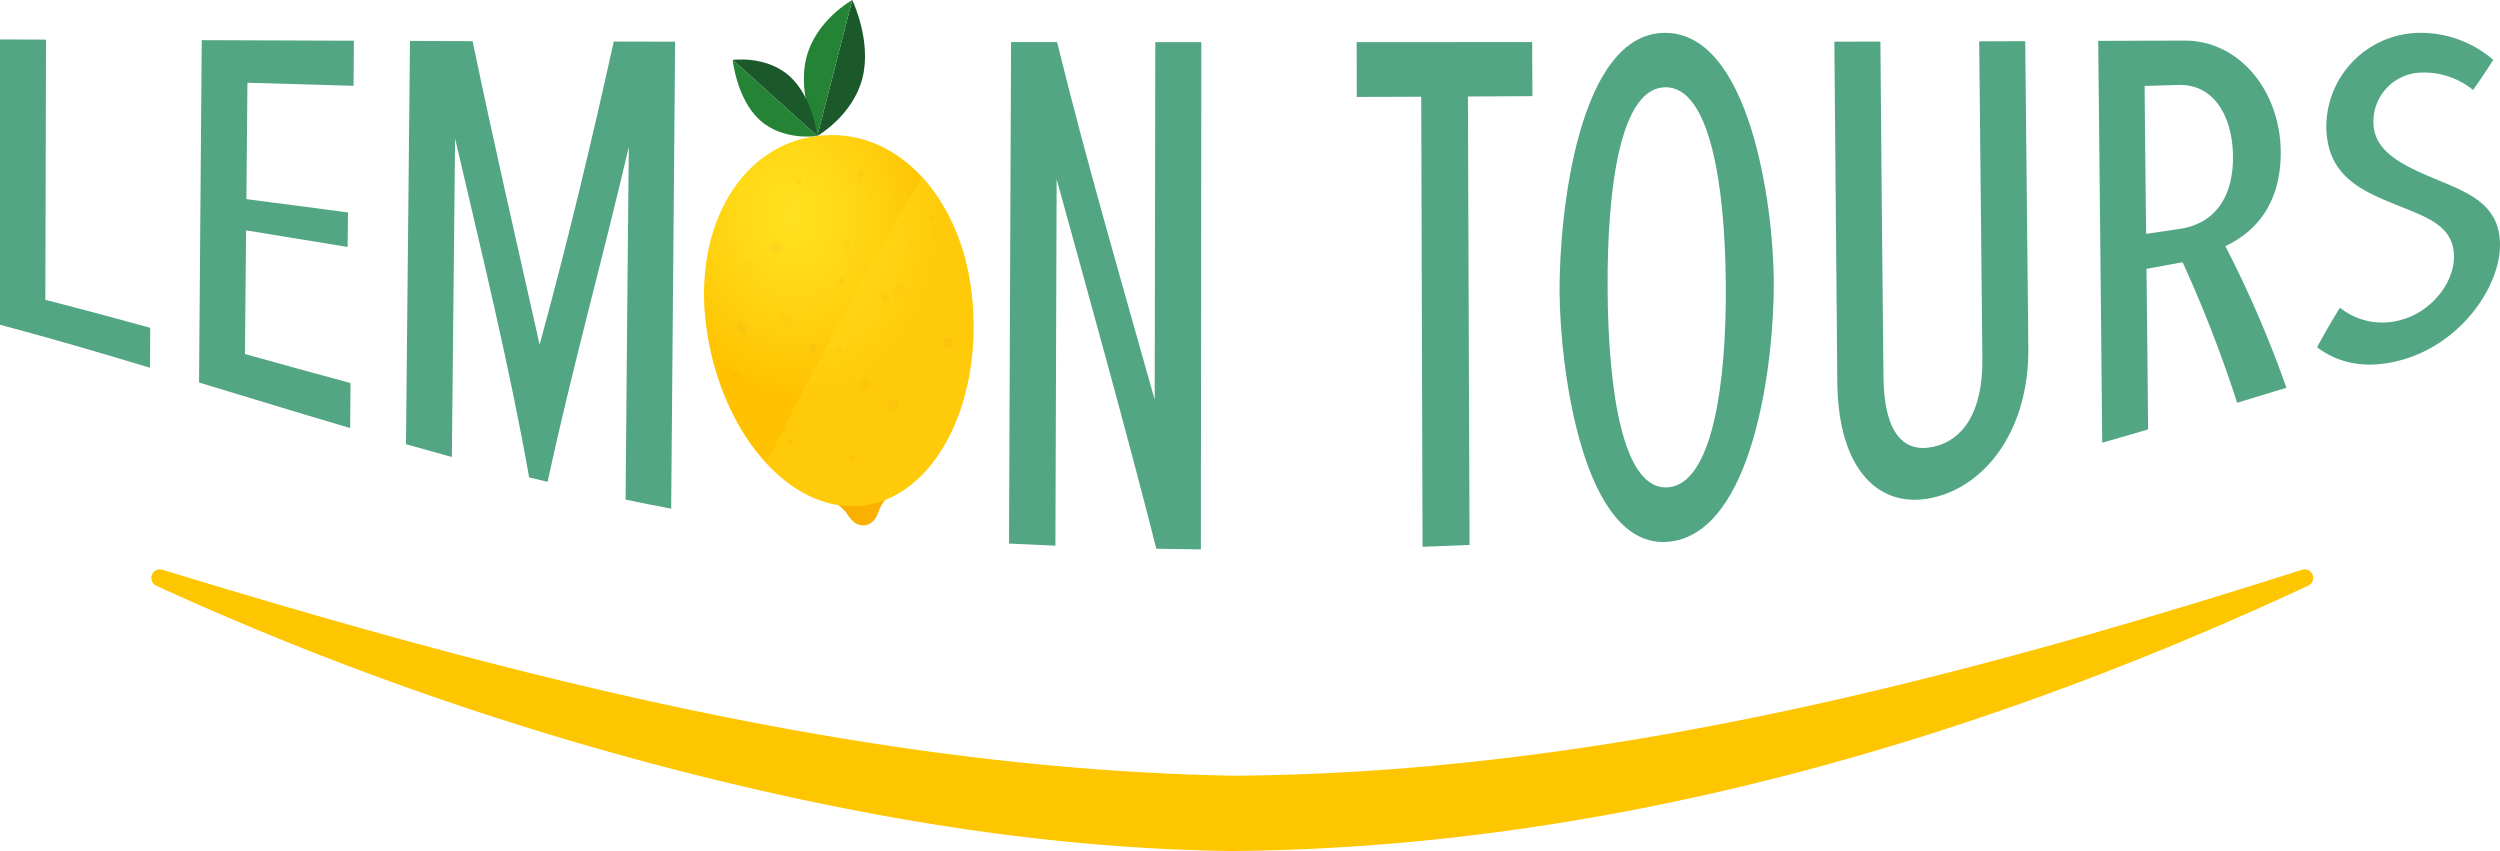<svg xmlns="http://www.w3.org/2000/svg" xmlns:xlink="http://www.w3.org/1999/xlink" width="316" height="107.575" viewBox="0 0 316 107.575">
  <defs>
    <clipPath id="clip-path">
      <rect id="Rectangle_109" data-name="Rectangle 109" width="316" height="107.575" fill="none"/>
    </clipPath>
    <clipPath id="clip-path-3">
      <path id="Path_108" data-name="Path 108" d="M150.711,26.285c-10.1,1.215-16.128,12.35-13.837,25.427,2.259,13.03,10.891,22.36,19.648,21.28,8.755-1.1,14.837-12.259,13.834-25.445-.922-12.414-8.514-21.381-17.776-21.383a14.661,14.661,0,0,0-1.869.121" transform="translate(-136.389 -26.164)" fill="none"/>
    </clipPath>
    <radialGradient id="radial-gradient" cx="0.413" cy="0.223" r="0.443" gradientUnits="objectBoundingBox">
      <stop offset="0" stop-color="#ffe220"/>
      <stop offset="0.446" stop-color="#ffd614"/>
      <stop offset="1" stop-color="#ffc100"/>
    </radialGradient>
    <clipPath id="clip-path-5">
      <rect id="Rectangle_79" data-name="Rectangle 79" width="26.21" height="41.62" fill="none"/>
    </clipPath>
    <clipPath id="clip-path-6">
      <rect id="Rectangle_93" data-name="Rectangle 93" width="27.598" height="35.612" fill="none"/>
    </clipPath>
    <clipPath id="clip-path-7">
      <rect id="Rectangle_80" data-name="Rectangle 80" width="0.572" height="0.656" fill="none"/>
    </clipPath>
    <clipPath id="clip-path-8">
      <rect id="Rectangle_81" data-name="Rectangle 81" width="0.706" height="0.81" fill="none"/>
    </clipPath>
    <clipPath id="clip-path-9">
      <rect id="Rectangle_82" data-name="Rectangle 82" width="1.144" height="1.314" fill="none"/>
    </clipPath>
    <clipPath id="clip-path-10">
      <rect id="Rectangle_83" data-name="Rectangle 83" width="1.149" height="1.319" fill="none"/>
    </clipPath>
    <clipPath id="clip-path-11">
      <rect id="Rectangle_84" data-name="Rectangle 84" width="1.413" height="1.622" fill="none"/>
    </clipPath>
    <clipPath id="clip-path-12">
      <rect id="Rectangle_85" data-name="Rectangle 85" width="1.216" height="1.396" fill="none"/>
    </clipPath>
    <clipPath id="clip-path-13">
      <rect id="Rectangle_86" data-name="Rectangle 86" width="0.837" height="0.96" fill="none"/>
    </clipPath>
    <clipPath id="clip-path-14">
      <rect id="Rectangle_87" data-name="Rectangle 87" width="1" height="1.148" fill="none"/>
    </clipPath>
    <clipPath id="clip-path-15">
      <rect id="Rectangle_88" data-name="Rectangle 88" width="0.757" height="0.87" fill="none"/>
    </clipPath>
    <clipPath id="clip-path-16">
      <rect id="Rectangle_89" data-name="Rectangle 89" width="0.53" height="0.609" fill="none"/>
    </clipPath>
    <clipPath id="clip-path-17">
      <rect id="Rectangle_90" data-name="Rectangle 90" width="1.458" height="1.674" fill="none"/>
    </clipPath>
    <clipPath id="clip-path-18">
      <rect id="Rectangle_91" data-name="Rectangle 91" width="0.761" height="0.874" fill="none"/>
    </clipPath>
    <clipPath id="clip-path-19">
      <rect id="Rectangle_92" data-name="Rectangle 92" width="1.209" height="1.387" fill="none"/>
    </clipPath>
    <clipPath id="clip-path-20">
      <rect id="Rectangle_107" data-name="Rectangle 107" width="27.683" height="35.769" fill="none"/>
    </clipPath>
    <clipPath id="clip-path-23">
      <rect id="Rectangle_96" data-name="Rectangle 96" width="1.144" height="1.313" fill="none"/>
    </clipPath>
    <clipPath id="clip-path-24">
      <rect id="Rectangle_97" data-name="Rectangle 97" width="1.15" height="1.319" fill="none"/>
    </clipPath>
    <clipPath id="clip-path-25">
      <rect id="Rectangle_98" data-name="Rectangle 98" width="1.413" height="1.621" fill="none"/>
    </clipPath>
    <clipPath id="clip-path-27">
      <rect id="Rectangle_100" data-name="Rectangle 100" width="0.837" height="0.961" fill="none"/>
    </clipPath>
    <clipPath id="clip-path-30">
      <rect id="Rectangle_103" data-name="Rectangle 103" width="0.53" height="0.608" fill="none"/>
    </clipPath>
    <clipPath id="clip-path-33">
      <rect id="Rectangle_106" data-name="Rectangle 106" width="1.209" height="1.388" fill="none"/>
    </clipPath>
  </defs>
  <g id="Group_287" data-name="Group 287" clip-path="url(#clip-path)">
    <g id="Group_195" data-name="Group 195">
      <g id="Group_194" data-name="Group 194" clip-path="url(#clip-path)">
        <path id="Path_93" data-name="Path 93" d="M0,43.7V7.641l5.816.02c-.034,18.323-.051,17.187-.085,32.887,5.292,1.366,7.944,2.085,13.256,3.54-.011,1.891-.017,2.891-.028,5.051C11.352,46.863,7.559,45.739,0,43.7" transform="translate(0 -2.656)" fill="#53a683"/>
        <path id="Path_94" data-name="Path 94" d="M38.559,51.054c.091-14.425.251-28.849.341-43.275l19.236.072c-.019,2.4-.029,3.53-.048,5.7-5.366-.151-8.047-.229-13.41-.384-.053,6.795-.08,9.38-.132,14.706,5.133.679,7.7,1.02,12.841,1.683-.019,1.754-.029,2.619-.048,4.366-5.137-.829-7.7-1.256-12.832-2.1-.057,5.68-.085,8.368-.142,15.634,5.329,1.479,8,2.224,13.342,3.667-.02,2.163-.029,3.292-.048,5.688C50,54.546,46.179,53.36,38.559,51.054" transform="translate(-13.401 -2.704)" fill="#53a683"/>
        <path id="Path_95" data-name="Path 95" d="M106.409,65.906q.178-22.286.405-44.573c-3.3,14.143-7.2,28.132-10.271,42.33-.932-.227-1.4-.342-2.328-.574C91.662,48.683,88.16,34.5,84.857,20.26q-.209,20.133-.408,40.266c-2.323-.637-3.483-.962-5.8-1.623q.238-25.487.506-50.974l7.914.027c2.669,12.835,5.6,25.575,8.471,38.366,3.48-12.723,6.531-25.433,9.372-38.314l7.758.017q-.236,29.514-.5,59.028c-2.3-.433-3.455-.663-5.756-1.146" transform="translate(-27.333 -2.756)" fill="#53a683"/>
        <path id="Path_96" data-name="Path 96" d="M214.1,72.2c-3.967-15.64-8.323-31.153-12.6-46.711q-.078,23.16-.157,46.32c-2.347-.1-3.519-.15-5.865-.269q.126-31.694.258-63.389l5.819,0c3.721,15.176,8.116,30.167,12.337,45.207q.04-22.6.076-45.2h5.819q-.026,32.061-.057,64.123c-2.254-.025-3.381-.042-5.635-.087" transform="translate(-67.939 -2.833)" fill="#53a683"/>
        <path id="Path_97" data-name="Path 97" d="M271.154,71.947q-.073-28.445-.164-56.89c-3.261.013-4.891.018-8.152.027,0-2.7-.007-4.078-.012-6.925,8.875,0,13.313-.006,22.188-.014.012,2.811.018,4.174.029,6.837-3.261.022-4.891.031-8.152.048q.1,28.34.207,56.681c-2.378.106-3.567.154-5.945.237" transform="translate(-91.346 -2.83)" fill="#53a683"/>
        <path id="Path_98" data-name="Path 98" d="M315.471,6.366c10.664-.008,13.675,21.537,13.744,31.342.072,10.376-2.6,32.016-13.325,32.984-10.891.984-13.711-22.227-13.752-31.645-.044-9.838,2.372-32.673,13.333-32.681m.041,6.877c-5.588.048-7.384,12.2-7.3,25.591.08,13.207,2.024,25.425,7.639,24.98,5.538-.438,7.4-12.825,7.3-25.68-.1-13.028-2.125-24.939-7.636-24.891" transform="translate(-105.009 -2.213)" fill="#53a683"/>
        <path id="Path_99" data-name="Path 99" d="M355.377,8.04l5.819-.012q.167,21.191.388,42.383c.065,7.134,2.577,9.652,6.3,8.839s6.263-4.336,6.2-11.094q-.209-20.08-.4-40.161l5.819-.018q.18,19.39.393,38.781c.1,10.056-5.121,17.279-11.956,18.892s-12.093-3.418-12.191-14.587q-.191-21.511-.373-43.022" transform="translate(-123.513 -2.772)" fill="#53a683"/>
        <path id="Path_100" data-name="Path 100" d="M424.049,53.643a164.036,164.036,0,0,0-6.89-17.758c-1.825.333-2.737.5-4.563.826.078,7.157.117,10.656.2,20.3-2.317.681-3.476,1.018-5.8,1.682Q406.758,33.3,406.488,7.9l10.861-.039c7.058-.026,12.142,6.46,12.21,13.988.065,7.281-3.844,10.519-7,11.995a143.111,143.111,0,0,1,7.723,17.905c-2.49.756-3.737,1.135-6.232,1.889M416.62,13.474l-4.265.121c.077,8.559.115,11.769.192,18.7,1.7-.251,2.554-.377,4.257-.632,4.563-.681,6.768-4.2,6.72-9.161s-2.33-9.158-6.9-9.028" transform="translate(-141.276 -2.733)" fill="#53a683"/>
        <path id="Path_101" data-name="Path 101" d="M451.784,41.109a8.574,8.574,0,0,0,7.768,1.525c3.753-1.021,6.652-4.611,6.643-8-.01-3.932-3.55-5-7.257-6.515-4.246-1.737-8.832-3.573-8.879-9.916a11.91,11.91,0,0,1,11.87-11.84,14.087,14.087,0,0,1,9.233,3.414c-1.022,1.606-1.533,2.36-2.552,3.811a9.835,9.835,0,0,0-6.586-2.2,6.2,6.2,0,0,0-6.01,6.248c.022,3.529,3.222,5.193,6.757,6.749,4.345,1.912,9.243,3.134,9.243,8.781,0,5.233-4.793,12.288-12.136,14.461-4.514,1.336-8.2.6-10.987-1.522,1.156-2.122,1.734-3.116,2.892-5" transform="translate(-156.014 -2.213)" fill="#53a683"/>
        <path id="Path_102" data-name="Path 102" d="M30.709,110.353c44.035,13.442,89.122,25.173,135.3,26.029,45.939-.258,91.416-12.091,135.15-26.035a1.082,1.082,0,0,1,.806,2c-42.528,19.8-88.683,33.145-136.017,33.557-23.69-.288-47.073-4.3-69.909-10.146a394.788,394.788,0,0,1-66.146-23.4,1.083,1.083,0,0,1,.812-2" transform="translate(-10.173 -38.333)" fill="#fec600"/>
        <path id="Path_103" data-name="Path 103" d="M165.279,97.175a11.051,11.051,0,0,1-3.3-.054,5.888,5.888,0,0,1,1.186,1.041c.56.731,1.093,1.815,2.449,1.711,1.34-.231,1.592-1.413,1.955-2.259a5.86,5.86,0,0,1,.9-1.3,11.059,11.059,0,0,1-3.186.861" transform="translate(-56.297 -33.474)" fill="#f9b000"/>
        <path id="Path_104" data-name="Path 104" d="M162.758,0s2.5,5.156,1.279,9.9-5.7,7.288-5.7,7.288Z" transform="translate(-55.032)" fill="#1b582a"/>
        <path id="Path_105" data-name="Path 105" d="M157.435,17.191s-2.591-5.19-1.371-9.937S161.853,0,161.853,0Z" transform="translate(-54.127)" fill="#258336"/>
        <path id="Path_106" data-name="Path 106" d="M141.949,11.579s4.239-.6,7.192,2.057,3.5,7.56,3.5,7.56Z" transform="translate(-49.335 -4.004)" fill="#1b582a"/>
        <path id="Path_107" data-name="Path 107" d="M152.643,21.226s-4.288.671-7.241-1.985-3.453-7.632-3.453-7.632Z" transform="translate(-49.335 -4.035)" fill="#258336"/>
      </g>
    </g>
    <g id="Group_197" data-name="Group 197" transform="translate(88.986 17.071)">
      <g id="Group_196" data-name="Group 196" clip-path="url(#clip-path-3)">
        <rect id="Rectangle_78" data-name="Rectangle 78" width="42.409" height="52.082" transform="matrix(0.992, -0.123, 0.123, 0.992, -7.675, 0.73)" fill="url(#radial-gradient)"/>
      </g>
    </g>
    <g id="Group_286" data-name="Group 286">
      <g id="Group_285" data-name="Group 285" clip-path="url(#clip-path)">
        <g id="Group_200" data-name="Group 200" transform="translate(96.864 22.363)" opacity="0.3" style="mix-blend-mode: multiply;isolation: isolate">
          <g id="Group_199" data-name="Group 199">
            <g id="Group_198" data-name="Group 198" clip-path="url(#clip-path-5)">
              <path id="Path_109" data-name="Path 109" d="M168.155,34.276c-7.3,12.3-13.715,24.109-19.692,36.186,3.832,4.116,8.148,5.861,12.254,5.346s7.865-3.257,10.571-8.186c5.319-9.793,4.437-25.118-3.133-33.347" transform="translate(-148.463 -34.276)" fill="#ffe220"/>
            </g>
          </g>
        </g>
        <g id="Group_242" data-name="Group 242" transform="translate(93.135 21.575)" opacity="0.1" style="mix-blend-mode: multiply;isolation: isolate">
          <g id="Group_241" data-name="Group 241">
            <g id="Group_240" data-name="Group 240" clip-path="url(#clip-path-6)">
              <g id="Group_203" data-name="Group 203" transform="translate(16.573 34.956)" opacity="0.2">
                <g id="Group_202" data-name="Group 202">
                  <g id="Group_201" data-name="Group 201" clip-path="url(#clip-path-7)">
                    <path id="Path_110" data-name="Path 110" d="M168.354,86.655a.294.294,0,0,1,.356.236.325.325,0,0,1-.193.4.293.293,0,0,1-.355-.235.325.325,0,0,1,.192-.4" transform="translate(-168.149 -86.645)" fill="#bb3545"/>
                  </g>
                </g>
              </g>
              <g id="Group_206" data-name="Group 206" transform="translate(5.67 32.385)" opacity="0.34">
                <g id="Group_205" data-name="Group 205">
                  <g id="Group_204" data-name="Group 204" clip-path="url(#clip-path-8)">
                    <path id="Path_111" data-name="Path 111" d="M151.811,82.707a.408.408,0,0,1,.331.441.356.356,0,0,1-.373.365.408.408,0,0,1-.332-.441.357.357,0,0,1,.373-.365" transform="translate(-151.437 -82.705)" fill="#bb3545"/>
                  </g>
                </g>
              </g>
              <g id="Group_209" data-name="Group 209" transform="translate(23.598 28.081)" opacity="0.14">
                <g id="Group_208" data-name="Group 208">
                  <g id="Group_207" data-name="Group 207" clip-path="url(#clip-path-9)">
                    <path id="Path_112" data-name="Path 112" d="M179.325,76.128a.589.589,0,0,1,.711.471.65.65,0,0,1-.386.8.589.589,0,0,1-.711-.471.65.65,0,0,1,.386-.8" transform="translate(-178.915 -76.107)" fill="#bb3545"/>
                  </g>
                </g>
              </g>
              <g id="Group_212" data-name="Group 212" transform="translate(15.58 26.39)" opacity="0.23">
                <g id="Group_211" data-name="Group 211">
                  <g id="Group_210" data-name="Group 210" clip-path="url(#clip-path-10)">
                    <path id="Path_113" data-name="Path 113" d="M167.234,73.518a.665.665,0,0,1,.54.718.581.581,0,0,1-.607.6.663.663,0,0,1-.54-.718.58.58,0,0,1,.607-.6" transform="translate(-166.626 -73.515)" fill="#bb3545"/>
                  </g>
                </g>
              </g>
              <g id="Group_215" data-name="Group 215" transform="translate(4.193 8.991)" opacity="0.4">
                <g id="Group_214" data-name="Group 214">
                  <g id="Group_213" data-name="Group 213" clip-path="url(#clip-path-11)">
                    <path id="Path_114" data-name="Path 114" d="M149.68,46.874a.727.727,0,0,1,.878.581.8.8,0,0,1-.476.988.727.727,0,0,1-.878-.581.8.8,0,0,1,.476-.988" transform="translate(-149.174 -46.848)" fill="#bb3545"/>
                  </g>
                </g>
              </g>
              <g id="Group_218" data-name="Group 218" transform="translate(0 19.233)" opacity="0.44">
                <g id="Group_217" data-name="Group 217">
                  <g id="Group_216" data-name="Group 216" clip-path="url(#clip-path-12)">
                    <path id="Path_115" data-name="Path 115" d="M143.39,62.55a.7.7,0,0,1,.572.759.615.615,0,0,1-.643.63.7.7,0,0,1-.571-.759.614.614,0,0,1,.642-.63" transform="translate(-142.747 -62.547)" fill="#bb3545"/>
                  </g>
                </g>
              </g>
              <g id="Group_221" data-name="Group 221" transform="translate(12.828 13.505)" opacity="0.41">
                <g id="Group_220" data-name="Group 220">
                  <g id="Group_219" data-name="Group 219" clip-path="url(#clip-path-13)">
                    <path id="Path_116" data-name="Path 116" d="M162.707,53.782a.431.431,0,0,1,.521.344.476.476,0,0,1-.283.585.431.431,0,0,1-.521-.344.476.476,0,0,1,.283-.585" transform="translate(-162.408 -53.767)" fill="#bb3545"/>
                  </g>
                </g>
              </g>
              <g id="Group_224" data-name="Group 224" transform="translate(9.064 21.845)" opacity="0.43">
                <g id="Group_223" data-name="Group 223">
                  <g id="Group_222" data-name="Group 222" clip-path="url(#clip-path-14)">
                    <path id="Path_117" data-name="Path 117" d="M157.169,66.552a.577.577,0,0,1,.47.625.5.5,0,0,1-.528.517.578.578,0,0,1-.47-.624.506.506,0,0,1,.528-.518" transform="translate(-156.64 -66.549)" fill="#bb3545"/>
                  </g>
                </g>
              </g>
              <g id="Group_227" data-name="Group 227" transform="translate(7.464 0.981)" opacity="0.41">
                <g id="Group_226" data-name="Group 226">
                  <g id="Group_225" data-name="Group 225" clip-path="url(#clip-path-15)">
                    <path id="Path_118" data-name="Path 118" d="M154.588,34.574a.438.438,0,0,1,.356.474.383.383,0,0,1-.4.392.438.438,0,0,1-.356-.473.384.384,0,0,1,.4-.393" transform="translate(-154.187 -34.572)" fill="#bb3545"/>
                  </g>
                </g>
              </g>
              <g id="Group_230" data-name="Group 230" transform="translate(24.236 5.738)" opacity="0.49">
                <g id="Group_229" data-name="Group 229">
                  <g id="Group_228" data-name="Group 228" clip-path="url(#clip-path-16)">
                    <path id="Path_119" data-name="Path 119" d="M179.905,42.242a.3.3,0,0,1,.179-.371.273.273,0,0,1,.329.218.3.3,0,0,1-.179.371.273.273,0,0,1-.329-.218" transform="translate(-179.894 -41.862)" fill="#bb3545"/>
                  </g>
                </g>
              </g>
              <g id="Group_233" data-name="Group 233" transform="translate(19.81 14.223)" opacity="0.26">
                <g id="Group_232" data-name="Group 232">
                  <g id="Group_231" data-name="Group 231" clip-path="url(#clip-path-17)">
                    <path id="Path_120" data-name="Path 120" d="M173.111,55.627a.737.737,0,0,1,.771-.755.842.842,0,0,1,.685.911.737.737,0,0,1-.771.755.842.842,0,0,1-.685-.911" transform="translate(-173.11 -54.868)" fill="#bb3545"/>
                  </g>
                </g>
              </g>
              <g id="Group_236" data-name="Group 236" transform="translate(15.329)" opacity="0.49">
                <g id="Group_235" data-name="Group 235">
                  <g id="Group_234" data-name="Group 234" clip-path="url(#clip-path-18)">
                    <path id="Path_121" data-name="Path 121" d="M166.258,33.615a.432.432,0,0,1,.256-.532.391.391,0,0,1,.473.313.432.432,0,0,1-.256.532.391.391,0,0,1-.473-.313" transform="translate(-166.242 -33.068)" fill="#bb3545"/>
                  </g>
                </g>
              </g>
              <g id="Group_239" data-name="Group 239" transform="translate(26.389 19.175)" opacity="0.11">
                <g id="Group_238" data-name="Group 238">
                  <g id="Group_237" data-name="Group 237" clip-path="url(#clip-path-19)">
                    <path id="Path_122" data-name="Path 122" d="M183.193,63.086a.611.611,0,0,1,.639-.626.7.7,0,0,1,.568.756.61.61,0,0,1-.638.626.7.7,0,0,1-.568-.755" transform="translate(-183.193 -62.457)" fill="#bb3545"/>
                  </g>
                </g>
              </g>
            </g>
          </g>
        </g>
        <g id="Group_284" data-name="Group 284" transform="translate(92.733 22.597)" opacity="0.1" style="mix-blend-mode: multiply;isolation: isolate">
          <g id="Group_283" data-name="Group 283">
            <g id="Group_282" data-name="Group 282" clip-path="url(#clip-path-20)">
              <g id="Group_245" data-name="Group 245" transform="translate(15.612)" opacity="0.2">
                <g id="Group_244" data-name="Group 244">
                  <g id="Group_243" data-name="Group 243" clip-path="url(#clip-path-7)">
                    <path id="Path_123" data-name="Path 123" d="M166.333,35.29a.328.328,0,0,1-.273-.353.29.29,0,0,1,.3-.3.329.329,0,0,1,.273.352.29.29,0,0,1-.3.3" transform="translate(-166.059 -34.635)" fill="#bb3545"/>
                  </g>
                </g>
              </g>
              <g id="Group_248" data-name="Group 248" transform="translate(25.201 6.312)" opacity="0.34">
                <g id="Group_247" data-name="Group 247">
                  <g id="Group_246" data-name="Group 246" clip-path="url(#clip-path-8)">
                    <path id="Path_124" data-name="Path 124" d="M180.976,45.085a.442.442,0,0,1-.192-.536.328.328,0,0,1,.461-.2.442.442,0,0,1,.192.536.327.327,0,0,1-.461.2" transform="translate(-180.757 -44.31)" fill="#bb3545"/>
                  </g>
                </g>
              </g>
              <g id="Group_251" data-name="Group 251" transform="translate(6.469 3.044)" opacity="0.14">
                <g id="Group_250" data-name="Group 250">
                  <g id="Group_249" data-name="Group 249" clip-path="url(#clip-path-23)">
                    <path id="Path_125" data-name="Path 125" d="M152.593,40.612a.658.658,0,0,1-.546-.707.581.581,0,0,1,.6-.6.659.659,0,0,1,.547.707.581.581,0,0,1-.6.6" transform="translate(-152.046 -39.301)" fill="#bb3545"/>
                  </g>
                </g>
              </g>
              <g id="Group_254" data-name="Group 254" transform="translate(13.654 7.623)" opacity="0.23">
                <g id="Group_253" data-name="Group 253">
                  <g id="Group_252" data-name="Group 252" clip-path="url(#clip-path-24)">
                    <path id="Path_126" data-name="Path 126" d="M163.414,47.578a.719.719,0,0,1-.313-.873.534.534,0,0,1,.75-.328.72.72,0,0,1,.313.873.533.533,0,0,1-.75.328" transform="translate(-163.058 -46.318)" fill="#bb3545"/>
                  </g>
                </g>
              </g>
              <g id="Group_257" data-name="Group 257" transform="translate(19.38 27.796)" opacity="0.4">
                <g id="Group_256" data-name="Group 256">
                  <g id="Group_255" data-name="Group 255" clip-path="url(#clip-path-25)">
                    <path id="Path_127" data-name="Path 127" d="M172.51,78.856a.814.814,0,0,1-.675-.872.717.717,0,0,1,.737-.744.813.813,0,0,1,.675.872.718.718,0,0,1-.737.744" transform="translate(-171.835 -77.237)" fill="#bb3545"/>
                  </g>
                </g>
              </g>
              <g id="Group_260" data-name="Group 260" transform="translate(26.467 20.058)" opacity="0.44">
                <g id="Group_259" data-name="Group 259">
                  <g id="Group_258" data-name="Group 258" clip-path="url(#clip-path-12)">
                    <path id="Path_128" data-name="Path 128" d="M183.073,66.711a.761.761,0,0,1-.331-.923.564.564,0,0,1,.794-.347.76.76,0,0,1,.33.923.563.563,0,0,1-.793.347" transform="translate(-182.697 -65.378)" fill="#bb3545"/>
                  </g>
                </g>
              </g>
              <g id="Group_263" data-name="Group 263" transform="translate(12.874 21.091)" opacity="0.41">
                <g id="Group_262" data-name="Group 262">
                  <g id="Group_261" data-name="Group 261" clip-path="url(#clip-path-27)">
                    <path id="Path_129" data-name="Path 129" d="M162.263,67.92a.482.482,0,0,1-.4-.517.426.426,0,0,1,.437-.441.482.482,0,0,1,.4.517.425.425,0,0,1-.436.441" transform="translate(-161.863 -66.961)" fill="#bb3545"/>
                  </g>
                </g>
              </g>
              <g id="Group_266" data-name="Group 266" transform="translate(18.715 14.502)" opacity="0.43">
                <g id="Group_265" data-name="Group 265">
                  <g id="Group_264" data-name="Group 264" clip-path="url(#clip-path-14)">
                    <path id="Path_130" data-name="Path 130" d="M171.125,57.959a.627.627,0,0,1-.272-.759.464.464,0,0,1,.653-.286.626.626,0,0,1,.271.759.463.463,0,0,1-.652.286" transform="translate(-170.815 -56.862)" fill="#bb3545"/>
                  </g>
                </g>
              </g>
              <g id="Group_269" data-name="Group 269" transform="translate(14.506 34.899)" opacity="0.41">
                <g id="Group_268" data-name="Group 268">
                  <g id="Group_267" data-name="Group 267" clip-path="url(#clip-path-15)">
                    <path id="Path_131" data-name="Path 131" d="M164.6,88.955a.474.474,0,0,1-.206-.575.352.352,0,0,1,.495-.217.474.474,0,0,1,.206.575.351.351,0,0,1-.495.217" transform="translate(-164.364 -88.125)" fill="#bb3545"/>
                  </g>
                </g>
              </g>
              <g id="Group_272" data-name="Group 272" transform="translate(0 24.466)" opacity="0.49">
                <g id="Group_271" data-name="Group 271">
                  <g id="Group_270" data-name="Group 270" clip-path="url(#clip-path-30)">
                    <path id="Path_132" data-name="Path 132" d="M142.661,72.462a.269.269,0,0,1-.277.279.3.3,0,0,1-.253-.328.268.268,0,0,1,.276-.279.3.3,0,0,1,.253.327" transform="translate(-142.131 -72.134)" fill="#bb3545"/>
                  </g>
                </g>
              </g>
              <g id="Group_275" data-name="Group 275" transform="translate(5.892 16.997)" opacity="0.26">
                <g id="Group_274" data-name="Group 274">
                  <g id="Group_273" data-name="Group 273" clip-path="url(#clip-path-17)">
                    <path id="Path_133" data-name="Path 133" d="M152.566,61.869a.676.676,0,0,1-.952.416.913.913,0,0,1-.4-1.107.676.676,0,0,1,.951-.416.912.912,0,0,1,.4,1.107" transform="translate(-151.162 -60.686)" fill="#bb3545"/>
                  </g>
                </g>
              </g>
              <g id="Group_278" data-name="Group 278" transform="translate(6.7 32.863)" opacity="0.49">
                <g id="Group_277" data-name="Group 277">
                  <g id="Group_276" data-name="Group 276" clip-path="url(#clip-path-18)">
                    <path id="Path_134" data-name="Path 134" d="M153.161,85.475a.387.387,0,0,1-.4.4.438.438,0,0,1-.363-.47.386.386,0,0,1,.4-.4.438.438,0,0,1,.363.47" transform="translate(-152.4 -85.004)" fill="#bb3545"/>
                  </g>
                </g>
              </g>
              <g id="Group_281" data-name="Group 281" transform="translate(1.212 10.231)" opacity="0.11">
                <g id="Group_280" data-name="Group 280">
                  <g id="Group_279" data-name="Group 279" clip-path="url(#clip-path-33)">
                    <path id="Path_135" data-name="Path 135" d="M145.151,51.3a.56.56,0,0,1-.789.345.756.756,0,0,1-.329-.918.56.56,0,0,1,.789-.345.756.756,0,0,1,.329.918" transform="translate(-143.988 -50.316)" fill="#bb3545"/>
                  </g>
                </g>
              </g>
            </g>
          </g>
        </g>
      </g>
    </g>
  </g>
</svg>
